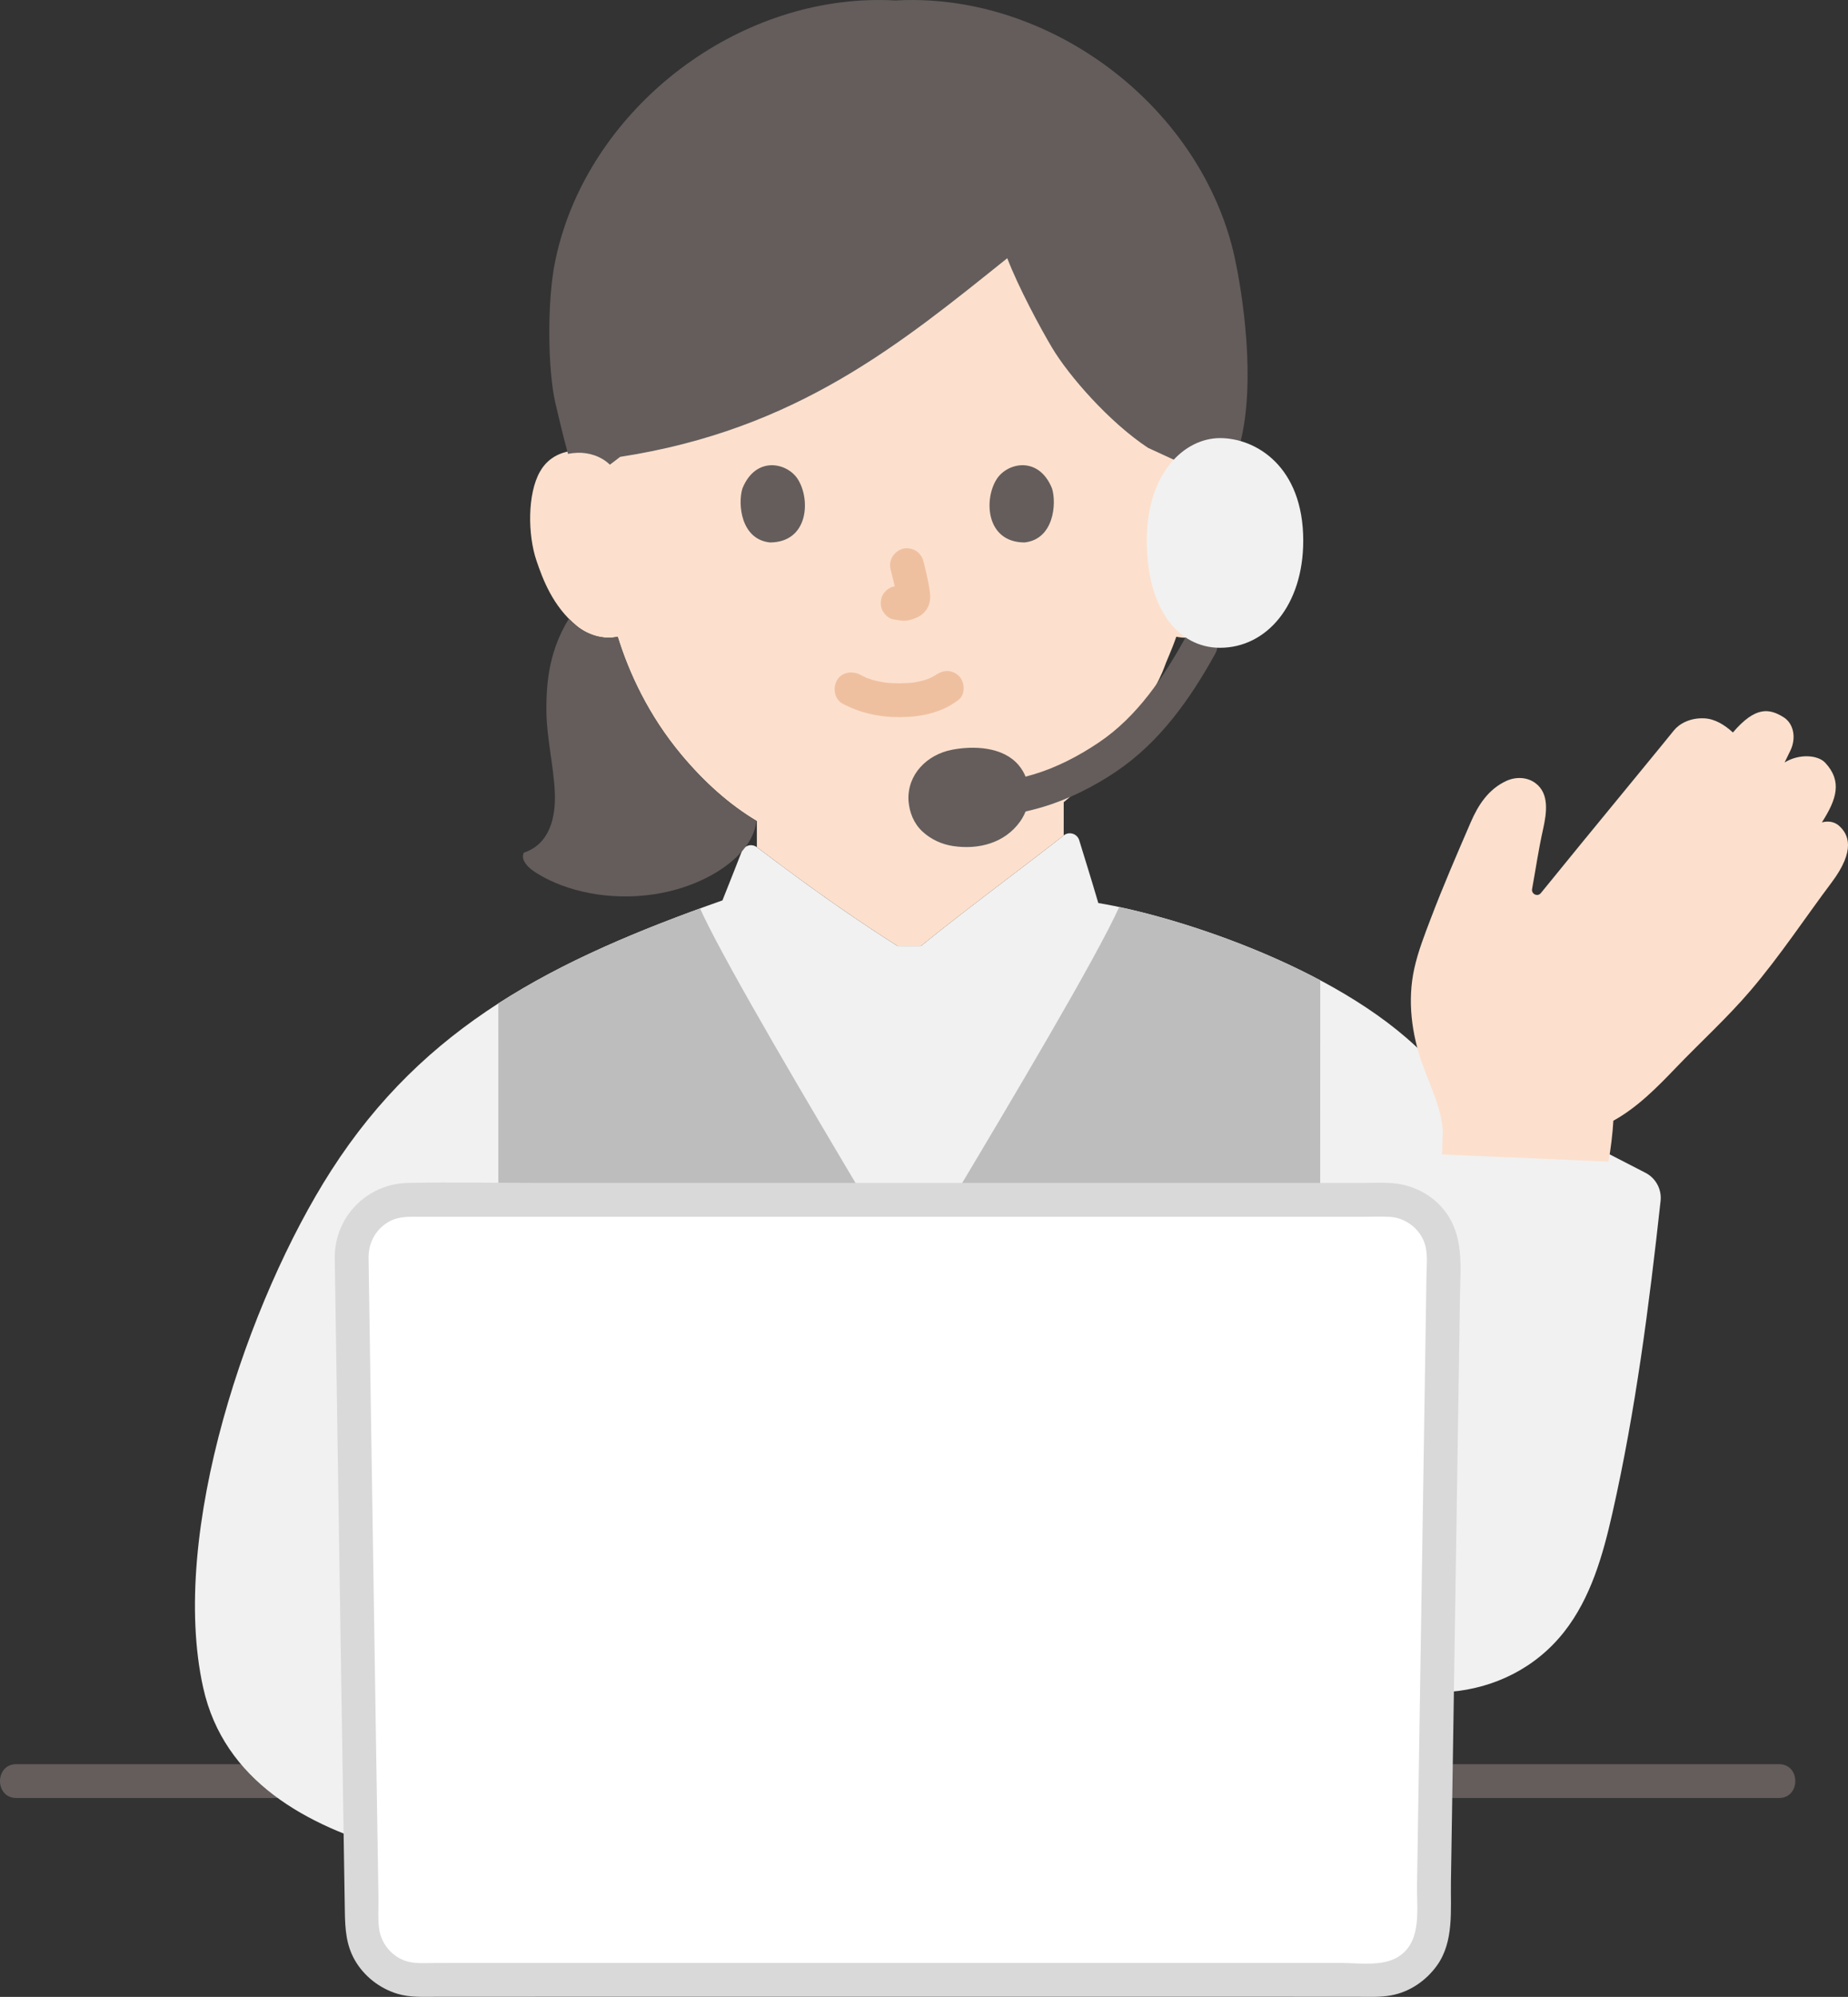 <?xml version="1.0" encoding="UTF-8"?><svg id="b" xmlns="http://www.w3.org/2000/svg" width="262.11" height="283.065" viewBox="0 0 262.11 283.065"><rect x="0" y="0" width="262.11" height="283.065" fill="#333333" stroke="none"/><defs><style>.d{fill:#fce0cd;}.d,.e,.f,.g,.h,.i,.j,.k{stroke-width:0px;}.e{fill:none;}.f{fill:#d9d9d9;}.g{fill:#bdbdbd;}.h{fill:#645d5c;}.i{fill:#fff;}.j{fill:#efc0a0;}.k{fill:#f1f1f1;}</style></defs><g id="c"><path class="h" d="M2.318,254.873c2.581,0,5.162,0,7.742,0,6.2,0,12.401,0,18.601,0,8.904,0,17.809,0,26.713,0,10.754,0,21.509,0,32.263,0,11.776,0,23.552,0,35.328,0,11.883,0,23.765,0,35.648,0,11.072,0,22.145,0,33.217,0,9.434,0,18.868,0,28.303,0,6.945,0,13.889,0,20.834,0,3.538,0,7.076,0,10.615,0,.245,0,.49,0,.735,0,3.089,0,3.094-4.8,0-4.8-2.585,0-5.17,0-7.755,0-6.204,0-12.407,0-18.611,0-8.907,0-17.814,0-26.721,0-10.756,0-21.512,0-32.268,0-11.777,0-23.554,0-35.33,0-11.882,0-23.765,0-35.647,0-11.071,0-22.142,0-33.213,0-9.432,0-18.864,0-28.296,0-6.941,0-13.883,0-20.824,0-3.534,0-7.068,0-10.602,0-.244,0-.488,0-.732,0-3.089,0-3.094,4.8,0,4.8h0Z"/><path class="k" d="M121.054,129.994c-5.625-3.824-10.338-7.371-13.705-9.903-.749-.563-1.812-.242-2.149.632-.511,1.327-1.703,4.329-2.732,6.909-23.936,8.458-42.261,17.676-55.506,38.316-11.756,18.32-23.035,51.317-18.137,73.312,2.946,13.23,14.727,19.607,26.919,22.991h118.286c0-20.724,0-52.647,0-52.647,1.841,9.67,6.352,19.187,14.188,25.144,10.154,7.719,25.484,6.92,33.63-3.428,3.782-4.805,5.502-10.883,6.85-16.847,3.286-14.536,5.206-29.424,6.83-44.238.18-1.646-.675-3.233-2.148-3.991l-30.252-15.571c-11.731-12.998-36.119-20.825-47.35-22.666-1.182-4.025-1.957-6.42-2.706-8.896-.285-.942-1.433-1.301-2.203-.688-3.976,3.169-14.464,10.943-20.255,15.68h-3.3c-2.187-1.382-4.28-2.763-6.26-4.109Z"/><path class="d" d="M167.86,65.537c1.334-1.282,3.13-1.763,4.668-1.709,3.346.118,4.77,1.928,5.382,2.99,1.829,3.172,1.752,9.016.524,12.633-.869,2.561-2.294,6.479-5.727,9.288-1.415,1.158-3.497,1.92-5.488,1.584l-.379-.064c-.65,1.897-1.462,3.583-1.737,4.416-1.161,3.152-6.743,12.949-14.231,19.038-.003,2.473-.003,4.71-.003,4.71-3.976,3.169-14.464,10.943-20.255,15.68h-3.3c-8.399-5.309-15.413-10.589-19.965-14.012,0,0,0-1.637-.003-3.696-3.881-2.302-7.487-5.53-10.715-9.395-4.692-5.615-7.448-11.646-9.026-16.742-2.081.48-4.307-.3-5.795-1.518-3.433-2.809-4.858-6.727-5.727-9.288-1.228-3.616-1.305-9.461.524-12.633.613-1.063,2.036-2.872,5.382-2.99,1.538-.054,3.334.427,4.668,1.709,0,0-9.126-40.841,40.601-40.841s40.601,40.841,40.601,40.841Z"/><path class="h" d="M77.527,98.752c.015-.34.034-.672.058-.998.038-.528.088-1.037.148-1.53.465-3.503,1.513-6.201,2.955-8.51.348.354.722.697,1.123,1.026,1.488,1.218,3.714,1.998,5.795,1.518,1.577,5.097,4.334,11.127,9.026,16.743,3.213,3.846,6.8,7.062,10.66,9.362-.061.349-.096.54-.096.54-.512,2.83-3.178,5.599-6.994,7.529-2.159,1.092-4.687,1.915-7.402,2.329-6.451.979-12.555-.458-16.519-2.89-.679-.411-1.39-.916-1.824-1.595-.15-.245-.276-.513-.284-.798-.008-.118.024-.576.166-.624,3.553-1.2,4.525-4.872,4.351-8.599-.182-3.743-1.129-7.573-1.192-11.316-.01-.76,0-1.488.031-2.186Z"/><path class="g" d="M187.247,170.081c.002-9.022.004-20.298.01-31.127-9.922-5.28-21.016-8.793-28.515-10.384-3.248,7.214-15.222,27.337-23.702,41.511,19.838,0,38.988,0,52.207,0Z"/><path class="g" d="M90.424,170.081c-7.261,0-13.96,0-19.738,0,0-7.611,0-17.179-.005-27.844,8.412-5.42,17.935-9.573,28.619-13.469.26.578.455,1.011.455,1.011,3.879,8.063,15.011,26.871,23.015,40.302-11.225,0-22.322,0-32.347,0Z"/><path class="h" d="M80.082,32.083c-.548,1.62-.997,3.275-1.34,4.957-1.188,5.749-1.041,15.561.044,20.152,0,0,1.085,4.679,1.775,7.143.407-.082.852-.135,1.338-.152,1.517-.053,3.29.421,4.606,1.686l1.459-1.109c25.056-3.863,39.745-16.019,54.902-28.159,1.582,4.133,4.731,9.969,6.352,12.686,2.35,3.941,8.055,10.517,13.603,14.188l4.864,2.242c1.346-1.418,3.235-1.946,4.842-1.889,1.183.042,2.126.295,2.877.652,2.827-8.247,1.177-20.942-.172-27.44-.161-.836-.367-1.672-.587-2.493-.191-.708-.402-1.411-.631-2.107-.596-1.814-1.319-3.587-2.156-5.314-5.045-10.472-14.3-19.052-25.226-23.584-6.16-2.567-12.848-3.857-19.638-3.476-20.695-1.148-40.52,13.107-46.913,32.017Z"/><path class="j" d="M119.538,99.763c2.541,1.342,5.276,1.912,8.151,1.893,2.969-.019,5.918-.624,8.29-2.472.995-.775.875-2.591,0-3.394-1.055-.969-2.332-.827-3.394,0,.745-.58.236-.185.045-.062-.16.103-.325.198-.494.286-.222.116-.78.252-.103.072-.23.061-.454.174-.681.248-.623.2-1.261.332-1.906.435.357-.057.134-.019-.095.004-.187.019-.374.034-.562.046-.451.029-.903.041-1.355.038-.405-.002-.809-.016-1.213-.044-.185-.013-.371-.028-.556-.046-.086-.009-.765-.128-.182-.017-.6-.114-1.194-.22-1.781-.395-.25-.075-.493-.164-.739-.248-.583-.199.431.214-.096-.035-.305-.144-.606-.294-.905-.452-1.11-.586-2.66-.318-3.284.861-.586,1.109-.324,2.658.861,3.284h0Z"/><path class="j" d="M126.321,80.754c.348,1.328.682,2.676.882,4.035l-.086-.638c.024.186.034.37.015.557l.086-.638c-.013.087-.032.168-.061.25l.242-.573c-.026.058-.053.108-.088.161l.375-.486c-.041.05-.081.089-.132.13l.486-.375c-.102.065-.21.118-.32.169l.573-.242c-.176.073-.35.127-.539.157l.638-.086c-.17.02-.336.019-.506,0l.638.086c-.191-.027-.378-.073-.569-.099-.319-.1-.638-.114-.957-.043-.319.014-.617.109-.892.285-.498.291-.973.862-1.103,1.434-.14.614-.11,1.304.242,1.849.312.484.835,1.022,1.434,1.103.463.062.913.179,1.385.2.738.032,1.42-.197,2.078-.5.82-.378,1.463-1.133,1.681-2.016.185-.75.108-1.383-.019-2.134-.22-1.3-.52-2.589-.855-3.864-.152-.579-.588-1.133-1.103-1.434s-1.273-.429-1.849-.242c-1.25.404-2.018,1.651-1.676,2.952h0Z"/><path class="h" d="M105.302,69.238c-.674,2.19-.235,7.228,3.914,7.657,5.484-.033,5.775-6.124,3.929-8.987-1.511-2.345-5.955-3.32-7.844,1.331Z"/><path class="h" d="M149.215,69.238c.674,2.19.235,7.228-3.914,7.656-5.484-.033-5.776-6.124-3.93-8.988,1.511-2.345,5.955-3.32,7.844,1.331Z"/><path class="e" d="M145.709,118.975c0,1.241,0,2.098.135,4.051.087,1.116.173,2.319.587,3.406.548,1.424,1.299,2.665,2.492,3.637,1.434,1.155,2.896,1.963,4.474,2.675"/><path class="e" d="M100.86,133.245c2.04-.837,3.849-1.742,5.639-3.175,1.193-.972,1.944-2.213,2.492-3.637.414-1.087.5-2.29.587-3.406.144-1.953.135-2.81.144-4.051"/><path class="i" d="M49.876,178.199c.309,20.541,1.141,74.312,1.464,94.589.07,4.37,3.629,7.867,7.999,7.865,26.143-.013,109.815-.013,135.957,0,4.37.002,7.93-3.495,7.999-7.865.324-20.277,1.155-74.049,1.464-94.59.067-4.466-3.529-8.116-7.995-8.116-26.788-.002-112.128,0-138.897,0-4.466,0-8.06,3.651-7.993,8.117Z"/><path class="f" d="M47.476,178.199c.27,17.918.547,35.835.825,53.753.146,9.436.293,18.871.441,28.307.056,3.586.113,7.172.17,10.758.038,2.384.178,4.645,1.382,6.779,1.308,2.319,3.549,4.068,6.092,4.833,1.765.531,3.624.424,5.443.423,1.389,0,2.779-.001,4.168-.002,3.406-.001,6.811-.002,10.217-.003,8.508-.002,17.016-.003,25.525-.004,19.091-.002,38.183-.001,57.274,0,8.07,0,16.141.002,24.211.004,3.077,0,6.154.002,9.23.003,1.608,0,3.242.091,4.831-.197,2.648-.48,4.981-2.078,6.535-4.25,2.427-3.391,1.909-7.845,1.972-11.801.064-4.042.127-8.084.19-12.126.154-9.867.308-19.735.46-29.602.151-9.79.302-19.581.452-29.371.061-3.978.122-7.956.182-11.934.065-4.291.605-8.679-2.274-12.264-1.798-2.239-4.492-3.572-7.34-3.794-1.352-.105-2.735-.03-4.091-.03-3.124,0-6.248,0-9.371,0-8.107,0-16.215,0-24.322,0-19.124,0-38.248,0-57.371,0-8.61,0-17.219,0-25.829,0-6.198,0-12.412-.127-18.609,0-5.778.119-10.355,4.728-10.393,10.517-.02,3.089,4.78,3.093,4.8,0,.014-2.117,1.053-4.002,2.922-5.041,1.445-.804,3.05-.675,4.644-.675,2.912,0,5.823,0,8.735,0,7.598,0,15.196,0,22.794,0,18.633,0,37.266,0,55.899,0,15.337,0,30.674,0,46.011,0,1.272,0,2.565-.065,3.835.008,2.062.118,3.937,1.427,4.777,3.316.696,1.565.453,3.362.427,5.03-.026,1.709-.052,3.417-.078,5.126-.133,8.713-.266,17.426-.401,26.139-.283,18.391-.568,36.783-.859,55.174-.052,3.269.672,7.554-2.245,9.818-2.27,1.762-5.803,1.159-8.515,1.158-7.02-.003-14.039-.004-21.059-.005-18.242-.003-36.484-.003-54.726-.003-16.147,0-32.295.002-48.442.007-1.389,0-2.779,0-4.168.002-1.482,0-3.068.178-4.479-.353-1.869-.703-3.261-2.423-3.561-4.401-.22-1.453-.086-3.041-.11-4.511-.13-8.208-.258-16.417-.386-24.625-.294-18.87-.586-37.74-.873-56.611-.049-3.184-.097-6.368-.145-9.552-.046-3.086-4.847-3.095-4.8,0Z"/><path class="h" d="M168.212,90.255c-3.149,5.686-6.863,11.289-12.342,14.979-2.872,1.934-6.006,3.569-9.332,4.557-3.54,1.051-7.096,1.426-10.773,1.564-3.079.115-3.094,4.916,0,4.8,4.081-.153,8.121-.57,12.049-1.735,3.706-1.1,7.278-2.882,10.479-5.04,6.186-4.172,10.493-10.253,14.064-16.701,1.498-2.705-2.646-5.128-4.145-2.423h0Z"/><path class="k" d="M173.041,91.824c-5.908,0-10.386-5.487-10.386-15.188s5.411-14.535,10.388-14.535c5.062,0,11.801,3.992,11.801,14.535,0,9.169-5.213,15.188-11.804,15.188Z"/><path class="h" d="M144.443,108.419c-2.215-2.57-6.331-2.732-9.41-2.141-3.529.678-6.39,3.491-6.176,7.237.133,1.65.738,3.195,1.968,4.346,1.188,1.112,2.742,1.826,4.346,2.067,3.601.541,7.309-.4,9.507-3.461,1.726-2.403,1.707-5.794-.235-8.049Z"/><path class="d" d="M224.865,118.856c5.388-6.578,10.896-13.254,12.547-15.312.755-.942,2.314-1.83,4.356-1.715,1.465.082,2.811.899,4.018,2.001,3.234-3.787,5.199-3.384,7.166-2.175,1.465.9,1.845,2.967.986,4.742,0,0-.324.669-.821,1.686,2.052-1.269,4.721-1.084,5.768.044,2.424,2.612,1.631,5.153-.475,8.446,1.006-.261,1.84-.04,2.428.482,1.31,1.166,2.441,3.397-1.074,8.069-3.612,4.799-7.292,10.383-11.481,15.29-3.285,3.848-7.055,7.263-10.552,10.91-2.703,2.818-5.491,5.657-8.902,7.542-.093,1.709-.369,4.045-.694,5.796-.069-.002-.137-.004-.137-.004l-23.455-1.008.096-3.224c-.139-3.173-1.745-6.386-2.856-9.479-1.577-4.363-2.191-9.162-1.18-13.684.535-2.4,1.417-4.656,2.292-6.956,1.861-4.893,3.761-9.24,5.694-13.722,1.051-2.439,2.504-4.716,5.082-5.896,1.339-.605,2.935-.555,4.115.327,1.983,1.487,1.587,4.194,1.091,6.455-.708,3.18-1.046,5.686-1.574,8.542-.134.725.782,1.158,1.246.585,1.9-2.346,4.097-5.036,6.314-7.743Z"/></g></svg>